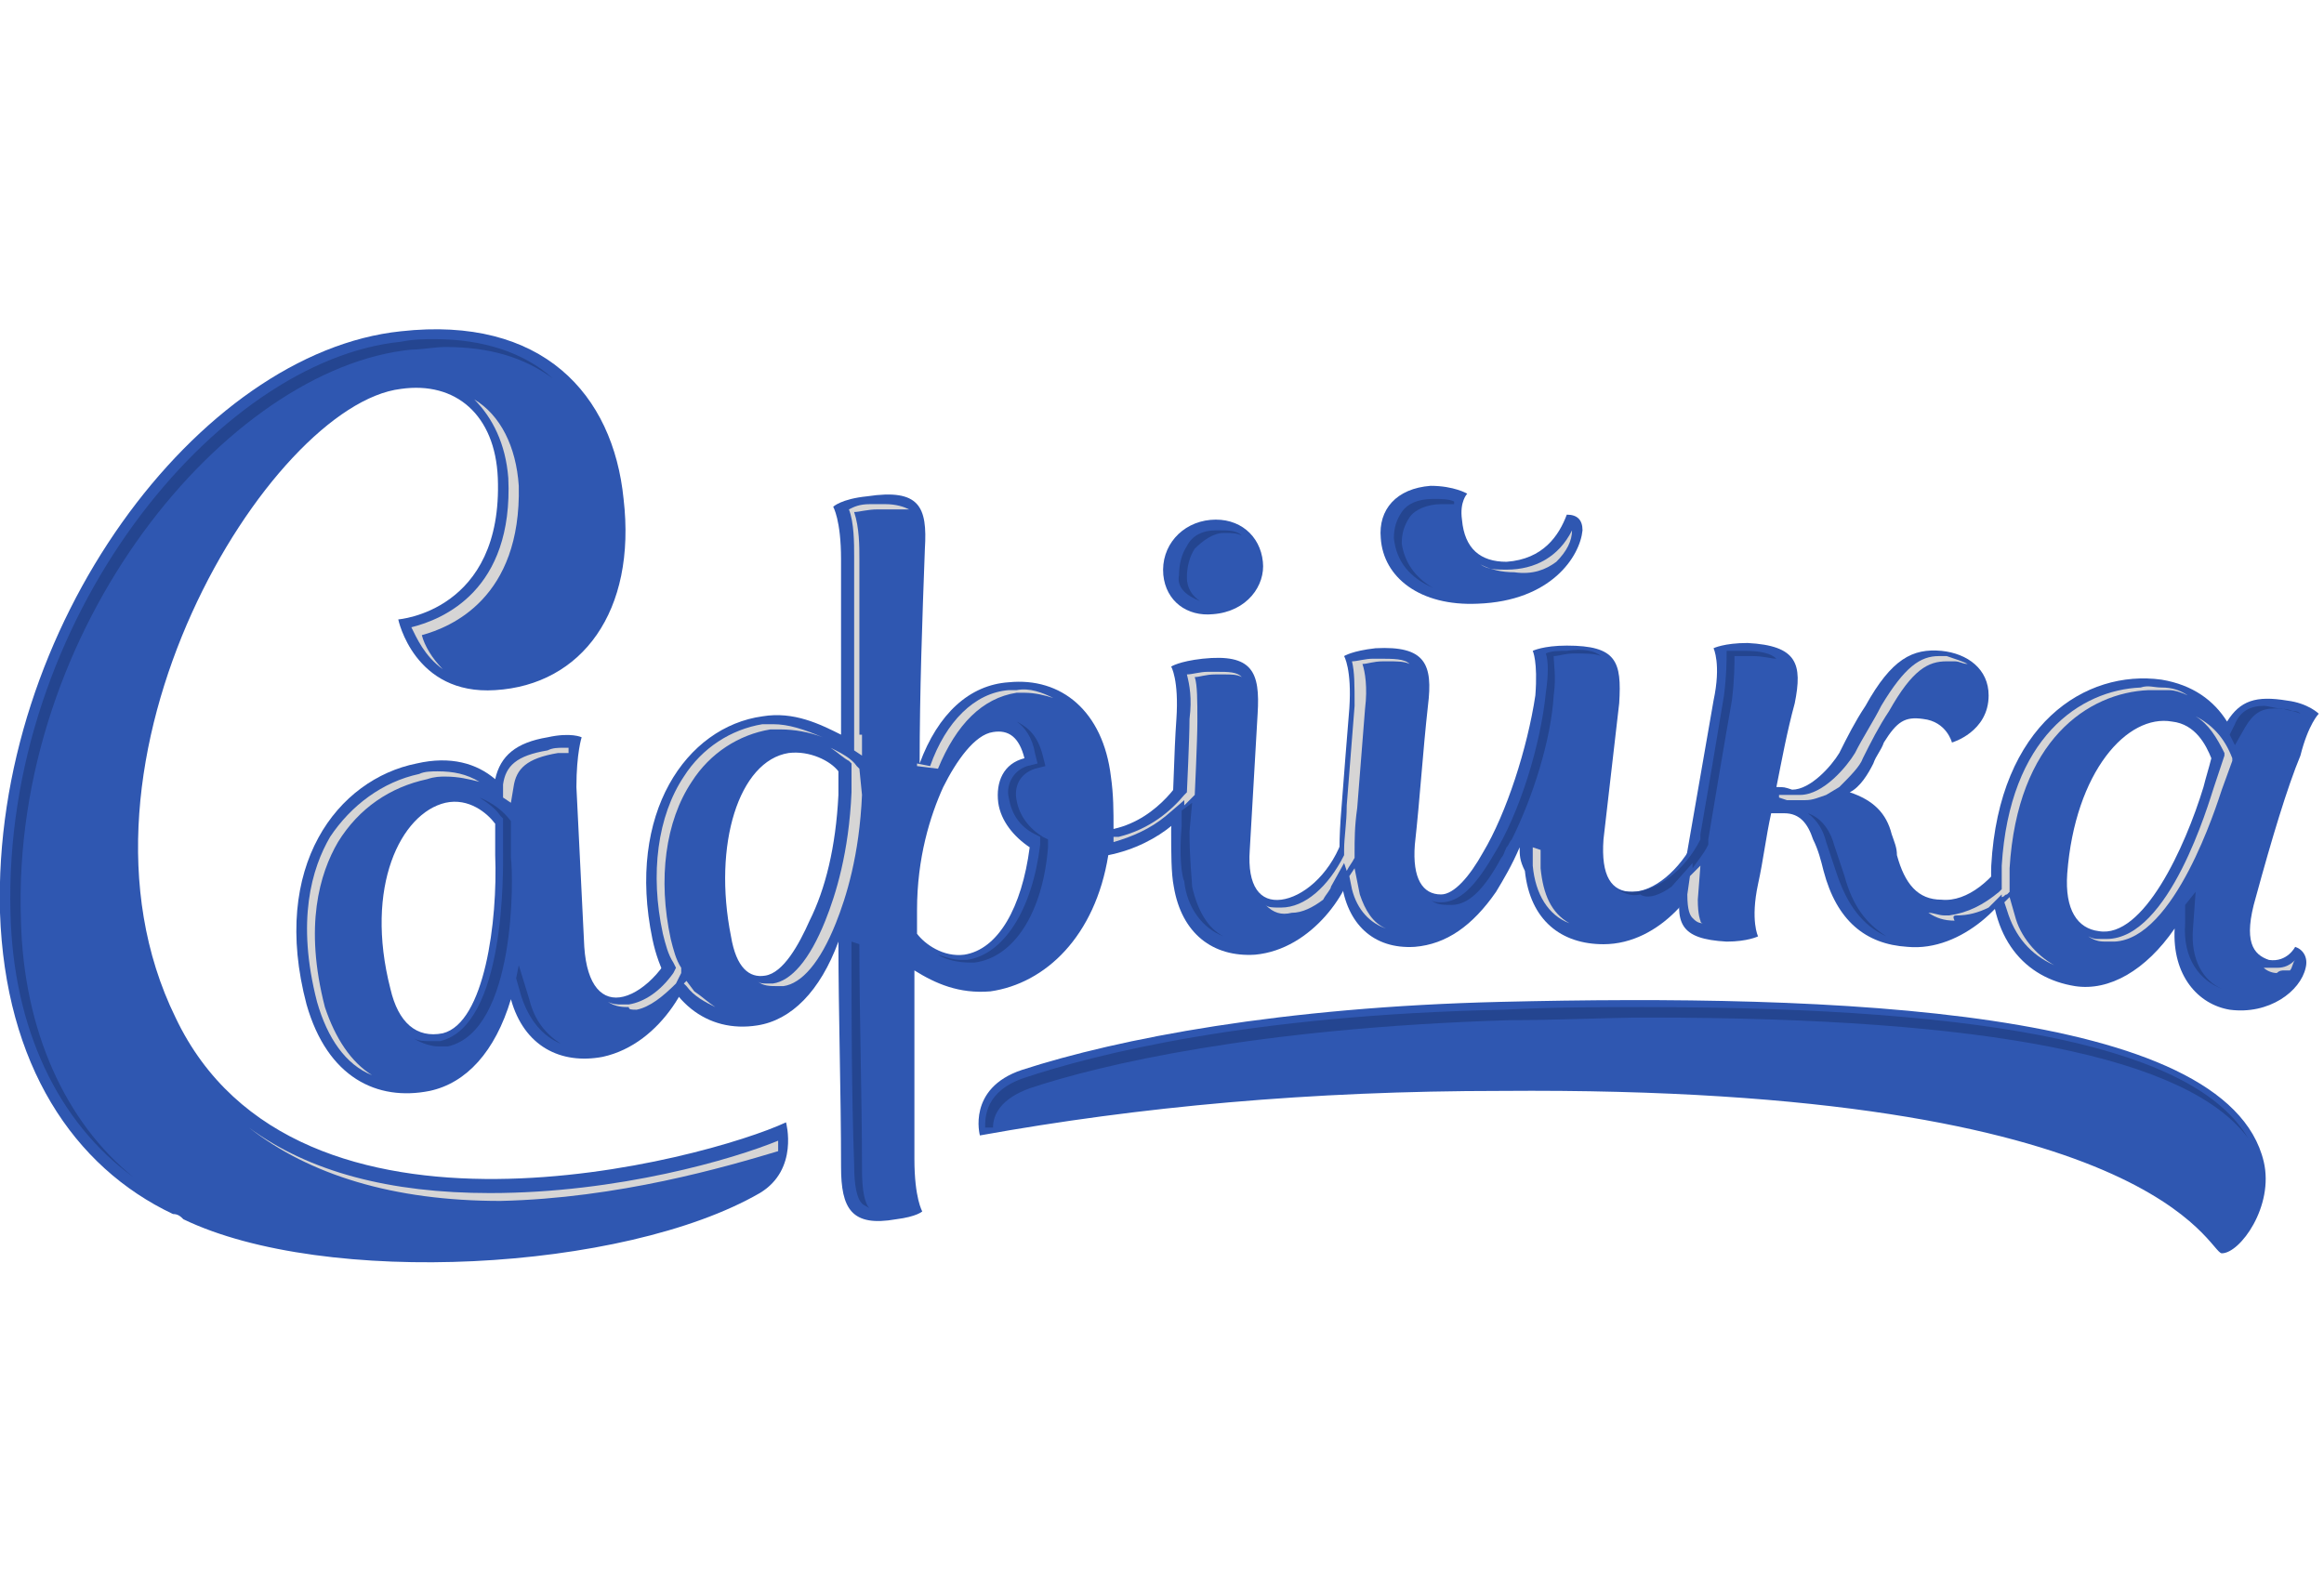 <svg xmlns="http://www.w3.org/2000/svg" width="178" height="122" viewBox="0 0 88.7 35.9"><title>Page 1</title><path fill="#2F57B1" d="M18.9 20.2V19c-.3-.4-1-1-1.9-.8-1.7.4-3.1 3.2-2.1 7.1.3 1.3 1 1.9 2 1.7 1.6-.4 2.1-4.3 2-6.8m3.4 3.5c.1 1.5.7 2.1 1.5 1.9.8-.2 1.8-1.2 2.2-2.6.3-.1.6.1.6.5 0 1.3-1.3 3.9-3.6 4.4-1.6.3-3-.4-3.5-2.2-.6 2-1.7 3.2-3.1 3.5-2 .4-3.9-.5-4.7-3.3-1.4-5.3 1.2-8.6 4.2-9.2 1.3-.3 2.3 0 3 .6.2-.9.8-1.4 2-1.6.9-.2 1.3 0 1.3 0s-.2.6-.2 1.9c.1 2 .2 4 .3 6.1"/><path fill="#2F57B1" d="M39.1 16.5c-.2-.8-.6-1.1-1.2-1-.7.1-1.4 1.1-1.9 2.1-.5 1.1-1 2.7-1 4.7v.9c.3.4 1 .9 1.8.8 1.3-.2 2.2-1.8 2.5-4.1-.6-.4-1.1-1-1.2-1.7-.1-.8.2-1.5 1-1.7M32 17.9V17c-.3-.4-1.1-.8-1.9-.7-1.9.3-2.9 3.5-2.2 7 .2 1.2.7 1.6 1.3 1.5.7-.1 1.3-1.2 1.7-2.1.6-1.2 1-2.8 1.1-4.8m3.1-1.2c.7-1.9 1.9-3 3.4-3.1 2-.2 3.6 1.1 3.9 3.6.1.7.1 1.3.1 2 1.8-.4 2.7-2.1 2.7-2.1.3 0 .5.2.5.5 0 .8-1.4 2.2-3.4 2.6-.5 3.1-2.4 4.9-4.5 5.2-1.2.1-2.1-.3-2.9-.8v7.2c0 1.5.3 2 .3 2s-.2.2-1 .3c-1.7.3-2.1-.4-2.1-2 0-2.9-.1-5.8-.1-8.6-.7 1.9-1.8 3-3.1 3.2-1.9.3-3.5-.9-4-3.3-1-4.8 1.3-8.1 4.2-8.5 1.2-.2 2.2.3 3 .7V8.9c0-1.5-.3-2-.3-2s.3-.3 1.3-.4c2-.3 2.3.4 2.2 2-.1 2.7-.2 5.5-.2 8.2"/><path fill="#2F57B1" d="M46.2 7.4c1.1-.1 1.9.6 2 1.6.1.9-.6 1.9-1.9 2-1 .1-1.8-.5-1.9-1.5-.1-1.1.7-2 1.8-2.1M44.9 15c.1-1.5-.2-2-.2-2s.3-.2 1.2-.3c1.9-.2 2.2.5 2.1 2.1-.1 1.7-.2 3.5-.3 5.2-.1 1.4.4 2 1.2 1.9.8-.1 1.8-.9 2.3-2.2.3 0 .5.1.5.6-.1 1.2-1.6 3.5-3.8 3.7-1.6.1-2.8-.8-3.1-2.6-.1-.5-.1-1.3-.1-2.2.1-1.4.1-2.8.2-4.2"/><path fill="#2F57B1" d="M59.8 7.2c.4 0 .6.2.6.6-.1 1-1.2 2.7-4 2.8-2.2.1-3.6-1-3.7-2.5-.1-1.1.6-1.9 1.9-2 .9 0 1.4.3 1.4.3s-.3.3-.2 1c.1 1.1.7 1.6 1.7 1.6 1.4-.1 2-1 2.3-1.8M58 19.9c-.3.7-.6 1.2-.9 1.7-.9 1.3-1.9 2-3.1 2.1-1.6.1-2.6-.9-2.8-2.5-.1-.8-.1-1.6 0-2.8.1-1.3.2-2.6.3-3.8.1-1.5-.2-2-.2-2s.3-.2 1.2-.3c1.9-.1 2.2.6 2 2.2-.2 1.8-.3 3.5-.5 5.3-.1 1.3.3 1.9 1 1.9.5 0 1.1-.7 1.6-1.6.9-1.5 1.7-4 2-6 .1-1.3-.1-1.7-.1-1.7s.4-.2 1.3-.2c1.9 0 2.1.6 2 2.2-.2 1.7-.4 3.5-.6 5.2-.1 1.4.3 2 1.1 2s1.8-.8 2.4-2c.3 0 .5.2.5.6-.2 1.2-1.8 3.4-4 3.4-1.6 0-2.8-.9-3-2.8-.2-.4-.2-.6-.2-.9"/><path fill="#2F57B1" d="M67.8 17.6c.3 0 .3 0 .6.1.7 0 1.5-.9 1.8-1.4.3-.6.6-1.2 1-1.8 1-1.8 1.8-2.2 2.9-2.1 1 .1 1.8.7 1.8 1.7 0 1.4-1.4 1.8-1.4 1.8s-.2-.8-1.1-.9c-.7-.1-1 .1-1.5.9-.1.3-.3.5-.4.8-.2.4-.5.9-.9 1.1.9.3 1.4.8 1.6 1.6.1.3.2.5.2.8.3 1.1.8 1.7 1.7 1.7 1 .1 2-.8 2.6-1.8.3 0 .5.2.4.6-.3 1.2-2.2 3.2-4.3 3-1.6-.1-2.7-1-3.2-2.9-.1-.4-.2-.8-.4-1.2-.2-.6-.5-1-1.1-1h-.5c-.2.9-.3 1.8-.5 2.7-.3 1.4 0 2 0 2s-.4.2-1.2.2c-1.8-.1-2-.7-1.7-2.3l1.2-6.9c.3-1.4 0-2 0-2s.4-.2 1.3-.2c1.9.1 2.1.8 1.8 2.3-.3 1.1-.5 2.2-.7 3.2"/><path fill="#2F57B1" d="M84.1 17.6c.1-.4.2-.7.3-1.1-.2-.5-.6-1.3-1.5-1.4-1.7-.3-3.7 1.9-4 5.8-.1 1.4.4 2.1 1.2 2.2 1.7.3 3.3-3.2 4-5.5m2 4.2c-.5 1.7-.1 2.2.5 2.4.7.1 1-.5 1-.5.3.1.5.4.4.8-.2.9-1.4 1.8-2.9 1.6-1.2-.2-2.2-1.3-2.1-3.1-1.1 1.6-2.5 2.4-3.8 2.2-1.9-.3-3.3-1.8-3.2-4.6.3-5.4 3.6-7.5 6.5-7.1 1.2.2 2 .8 2.5 1.6.5-.8 1.1-1 2.3-.8.8.1 1.2.5 1.2.5s-.4.4-.7 1.6c-.5 1.2-1.1 3.2-1.7 5.4M6.7 26.4c-4.8-9.8 3.6-23.4 8.6-24 2.1-.3 3.6 1 3.7 3.4.2 5.1-3.8 5.4-3.8 5.4s.6 2.9 3.7 2.7c3.3-.2 5.4-3 4.9-7.3-.4-4-3.1-7-8.5-6.4C7.6 1-.3 11.5 0 22.4c.2 5.8 2.8 9.7 6.6 11.5.2 0 .3.1.4.2 5.4 2.6 16.8 2 22-1 1.5-.9 1-2.7 1-2.7-3 1.4-18.7 5.7-23.3-4m79.7 5.5C85 26 69.9 25.5 57.3 25.8c-8.4.2-14.6 1.4-18.3 2.6-2.1.7-1.6 2.5-1.6 2.5 6.1-1.1 12.6-1.7 19.9-1.7 25.1-.2 27 6.2 27.5 6.2.7 0 2-1.8 1.6-3.5"/><path fill="#D6D5D5" d="M35.8 16.9c.7-1.7 1.7-2.7 3-2.9h.3c.4 0 .8.1 1.1.2-.4-.2-.9-.4-1.4-.3h-.3c-1.3.1-2.4 1.2-3 2.9l-.5-.1v.1l.8.1zm-3-1.3V8.9c0-.5 0-1.2-.2-1.8.2 0 .5-.1.9-.1h1.2c-.2-.1-.5-.2-.9-.2h-.6c-.4 0-.6.1-.8.2.2.5.2 1.3.2 1.8v7.4l.3.2v-.8zm11.7 3.1l.7-.6v.2l.3-.3.1-.1s.1-2.1.1-2.8c0-.8 0-1.4-.1-1.7.2 0 .4-.1.8-.1h.3c.3 0 .5 0 .7.1-.2-.2-.5-.2-1-.2h-.3c-.3 0-.6.1-.8.1.1.4.2.9.1 1.7 0 .7-.1 2.8-.1 2.8l-.1.1c-.5.6-1.3 1.3-2.5 1.6h-.2v.2c.7-.2 1.4-.5 2-1m4.8 3.7c.4 0 .8-.2 1.2-.5.1-.2.3-.4.3-.5l.5-.9.1.3c.1-.2.2-.3.3-.5v-.2c0-.5 0-1 .1-1.7.1-1.3.2-2.5.3-3.8.1-.8 0-1.4-.1-1.7.2 0 .4-.1.8-.1h.2c.3 0 .6 0 .8.1-.2-.2-.6-.2-1.2-.2h-.2c-.3 0-.6.1-.8.1.1.4.1.9.1 1.7-.1 1.3-.2 2.5-.3 3.8 0 .7-.1 1.2-.1 1.7v.2c-.6 1.2-1.5 2-2.4 2h-.1c-.2 0-.4 0-.5-.1.3.3.6.4 1 .3zM12.4 26c-.8-3.1-.2-5.1.5-6.3.8-1.3 2-2.1 3.4-2.4.3-.1.5-.1.7-.1.5 0 .9.1 1.3.2-.5-.3-1-.4-1.6-.4-.2 0-.5 0-.7.1-1.4.3-2.6 1.2-3.4 2.4-.7 1.2-1.3 3.2-.5 6.3.4 1.4 1.1 2.4 2.1 2.8-.8-.5-1.4-1.4-1.8-2.6m11.9.1c.5-.1 1-.5 1.5-1l.1-.2.1-.2v-.2c-.2-.3-.3-.7-.4-1.1-.5-2.3-.2-4.5.8-6 .7-1.1 1.8-1.8 3-2h.4c.5 0 1.1.1 1.6.3-.7-.3-1.3-.5-1.9-.5h-.4c-1.2.2-2.3.9-3 2-1 1.5-1.3 3.7-.8 6 .1.4.2.8.4 1.1l.1.2-.1.2c-.5.7-1.1 1.1-1.7 1.2h-.3c-.1 0-.3 0-.5-.1.3.2.6.2.8.2 0 .1.1.1.3.1m-4.7-8.5c.1-.7.5-1.1 1.7-1.3h.4v-.2h-.2c-.2 0-.4 0-.6.1-1.2.2-1.6.6-1.7 1.3v.5l.3.2.1-.6z"/><path fill="#244590" d="M57.3 20.3c.1-.1.1-.2.2-.4.1-.1.1-.2.2-.3.8-1.6 1.5-3.8 1.6-5.5.1-.7 0-1.2 0-1.5.2 0 .4-.1.8-.1s.8 0 1 .1c-.2-.2-.7-.3-1.3-.2-.3 0-.6 0-.8.1.1.3.1.8 0 1.5-.2 2-1 4.6-2 6.2-.7 1.2-1.3 1.8-2 1.8-.1 0-.3 0-.4-.1.2.2.5.2.8.2.6 0 1.2-.5 1.9-1.8"/><path fill="#D6D5D5" d="M74.7 22.5c.4 0 .8-.1 1.2-.3l.5-.5v.1c.1 0 .1-.1.2-.1l.1-.1v-.9c.3-4.9 3-6.7 5.3-6.8h.8c.2 0 .5.1.7.2-.3-.2-.6-.3-1-.3-.3 0-.5-.1-.8 0-2.3.1-5 1.9-5.3 6.8v.9l-.1.1c-.6.5-1.2.8-1.9.9h-.2c-.2 0-.4-.1-.6-.1.3.2.6.3 1 .3-.1-.2 0-.2.1-.2"/><path fill="#244590" d="M20.2 25.7l-.4-1.3-.1.5.2.7c.3.9.8 1.5 1.5 1.8-.6-.4-1-.9-1.2-1.7"/><path fill="#D6D5D5" d="M68.2 18.1h.7c.3 0 .5-.1.8-.2l.5-.3c.4-.4.8-.8.9-1.1.3-.6.6-1.2 1-1.8.9-1.6 1.5-1.9 2.2-1.9h.3c.2 0 .3.1.5.1-.2-.1-.5-.2-.8-.3H74c-.7 0-1.3.4-2.2 1.9-.3.6-.7 1.2-1 1.8-.3.5-1.2 1.6-2.1 1.6h-.8v.1l.3.1z"/><path fill="#244590" d="M63.8 21.4l.8-.9v.2c.2-.3.4-.5.6-.9v-.2c.3-1.8.6-3.6.9-5.3.1-.8.1-1.4.1-1.7h.7c.4 0 .7.1.9.1-.2-.2-.6-.3-1.2-.3h-.7c0 .4 0 .9-.1 1.7-.3 1.8-.6 3.6-.9 5.3v.2c-.6 1.2-1.7 2-2.6 2-.2 0-.4 0-.6-.1.2.1.5.3.9.2.3.2.8 0 1.2-.3"/><path fill="#D6D5D5" d="M51.9 21.7l-.2-1-.2.3.1.5c.2.8.7 1.3 1.3 1.5-.5-.2-.8-.7-1-1.3"/><path fill="#244590" d="M83.7 23l.1-1.4-.4.5v.7c-.1 1.4.6 2.2 1.4 2.5-.7-.3-1.2-1.1-1.1-2.3"/><path fill="#D6D5D5" d="M76.9 22.5l-.2-.7-.2.2.1.3c.3 1 .9 1.7 1.8 2.1-.7-.4-1.3-1.1-1.5-1.9"/><path fill="#244590" d="M19.5 18.9c-.3-.4-.7-.7-1.2-.9.3.2.6.4.8.7l.1.1v1.3c0 .7.1 6.6-2.4 7.2h-.4c-.2 0-.4 0-.6-.1.3.2.7.3.9.3h.4c2.6-.6 2.5-6.5 2.4-7.2v-1.4z"/><path fill="#D6D5D5" d="M32.8 16.9l-.1-.1c-.2-.3-.6-.5-1-.7.3.2.5.4.7.5l.1.1v1.1c-.1 2.3-.6 3.9-1 4.9-.6 1.5-1.3 2.3-2 2.4h-.2c-.2 0-.3 0-.4-.1.2.2.5.2.8.2h.2c.7-.1 1.4-.9 2-2.4.4-1 .9-2.6 1-4.9l-.1-1z"/><path fill="#244590" d="M39.5 16.3l.1.4-.4.1c-.6.2-.8.8-.7 1.2.1.6.4 1.1 1 1.4l.2.1v.3c-.3 2.5-1.4 4.2-2.8 4.4h-.2c-.3 0-.6-.1-.9-.2.3.2.8.3 1.2.3h.2c1.5-.2 2.6-1.9 2.8-4.4v-.3l-.2-.1c-.5-.3-.9-.8-1-1.4-.1-.5.1-1 .7-1.2l.4-.1-.1-.4c-.2-.8-.6-1.1-1-1.3.3.2.6.6.7 1.2"/><path fill="#D6D5D5" d="M26.2 25l-.1.1.1.1c.3.4.7.6 1.1.8-.3-.2-.5-.4-.8-.6l-.3-.4z"/><path fill="#244590" d="M70.4 21l-.4-1.2c-.1-.4-.4-1-1-1.2.4.3.6.7.7 1.1l.4 1.2c.4 1.2 1 2 1.9 2.4-.8-.5-1.3-1.2-1.6-2.3"/><path fill="#D6D5D5" d="M85.2 16.6v-.1c-.3-.8-.8-1.3-1.4-1.6.5.3.8.8 1.1 1.4v.1l-.4 1.2c-.2.6-1.7 5.8-4.1 5.8h-.3c-.1 0-.2 0-.4-.1.3.2.5.2.7.2h.3c2.3-.1 3.9-5.2 4.1-5.8l.4-1.1z"/><path fill="#244590" d="M45.5 21.4c0-.2-.1-1-.1-2.1l.1-1.1-.4.3v.6c-.1 1.1 0 1.9.1 2.1.1 1 .7 1.8 1.5 2.1-.6-.3-1-1-1.2-1.9"/><path fill="#D6D5D5" d="M64.8 21.9l.1-1.3-.4.4-.1.7c0 .6.1.8.2.9.1.1.2.2.4.2 0 0-.1 0-.1-.1 0 0-.1-.2-.1-.8"/><path fill="#244590" d="M85.7 15.3c.3-.5.6-.7 1.1-.7.2 0 .5 0 .7.1.1 0 .2 0 .3.1-.2-.1-.4-.1-.7-.2-.3 0-.5-.1-.7-.1-.5 0-.9.2-1.1.7l-.2.4.2.4.4-.7z"/><path fill="#D6D5D5" d="M58.8 20.7V20l-.3-.1v.7c.1 1.1.6 1.9 1.4 2.2-.7-.4-1-1.1-1.1-2.1"/><path fill="#244590" d="M45.8 10.5c-.3-.2-.5-.5-.5-.9s.1-.8.3-1.1c.3-.3.7-.6 1.1-.6h.1c.2 0 .4 0 .6.1-.2-.2-.5-.2-.9-.2h-.1c-.5 0-.9.2-1.1.6-.2.3-.3.7-.3 1.1-.1.5.3.8.8 1"/><path fill="#D6D5D5" d="M87.2 24.6h.2c.1-.1.1-.3.2-.4-.2.2-.4.3-.7.3h-.5c.1.1.3.2.5.2.1-.1.2-.1.3-.1"/><path fill="#244590" d="M54.7 10c-.7-.4-1.1-1-1.2-1.7 0-.4.1-.7.3-1 .2-.3.7-.5 1.2-.5h.5v-.1c-.2-.1-.5-.1-.8-.1-.6 0-1 .2-1.2.5-.2.3-.3.6-.3 1 .1.9.6 1.5 1.5 1.9"/><path fill="#D6D5D5" d="M59.4 9c.4-.4.6-.8.6-1.2-.5 1-1.4 1.5-2.5 1.5-.4 0-.7 0-1-.2.4.2.8.3 1.3.3.7.1 1.2-.1 1.6-.4"/><path fill="#244590" d="M32.9 32.2c0-2.8-.1-5.8-.1-8.6l-.3-.1c0 2.9 0 5.7.1 8.5 0 .8.1 1.3.3 1.5.1.1.2.1.3.2-.2-.2-.3-.7-.3-1.5"/><path fill="#D6D5D5" d="M29.7 31.5v-.4c-1.7.7-6.1 2-11 2-3.8 0-6.9-.8-9.2-2.5 2.3 1.8 5.5 2.8 9.6 2.8 4.5-.1 8.6-1.3 10.6-1.9"/><path fill="#244590" d="M.8 22.7C.4 11.5 8.7 1.6 15.7.9c.4 0 .9-.1 1.3-.1 1.7 0 3 .4 4.1 1.2C20 1 18.4.5 16.6.5c-.4 0-.8 0-1.3.1C8.3 1.3.1 11.2.4 22.4c.1 4.4 1.8 8 4.7 10.1C2.5 30.4.9 26.9.8 22.7"/><path fill="#D6D5D5" d="M16.1 11.8c1.1-.3 3.8-1.4 3.7-5.7-.1-1.5-.7-2.7-1.7-3.3.7.7 1.2 1.7 1.3 3 .2 4.3-2.5 5.4-3.7 5.7.2.4.5 1.1 1.2 1.6-.4-.4-.7-.9-.8-1.3"/><path fill="#244590" d="M39.3 29.1c2.7-.9 8.6-2.3 18.3-2.6 1.9 0 3.7-.1 5.3-.1 13 0 20.6 1.5 22.9 4.6-2-3.4-9.5-5-23.1-5-1.6 0-3.4 0-5.3.1-9.7.2-15.6 1.7-18.3 2.6-1.5.5-1.5 1.5-1.5 1.9h.3c0-.5.3-1.1 1.4-1.5"/></svg>